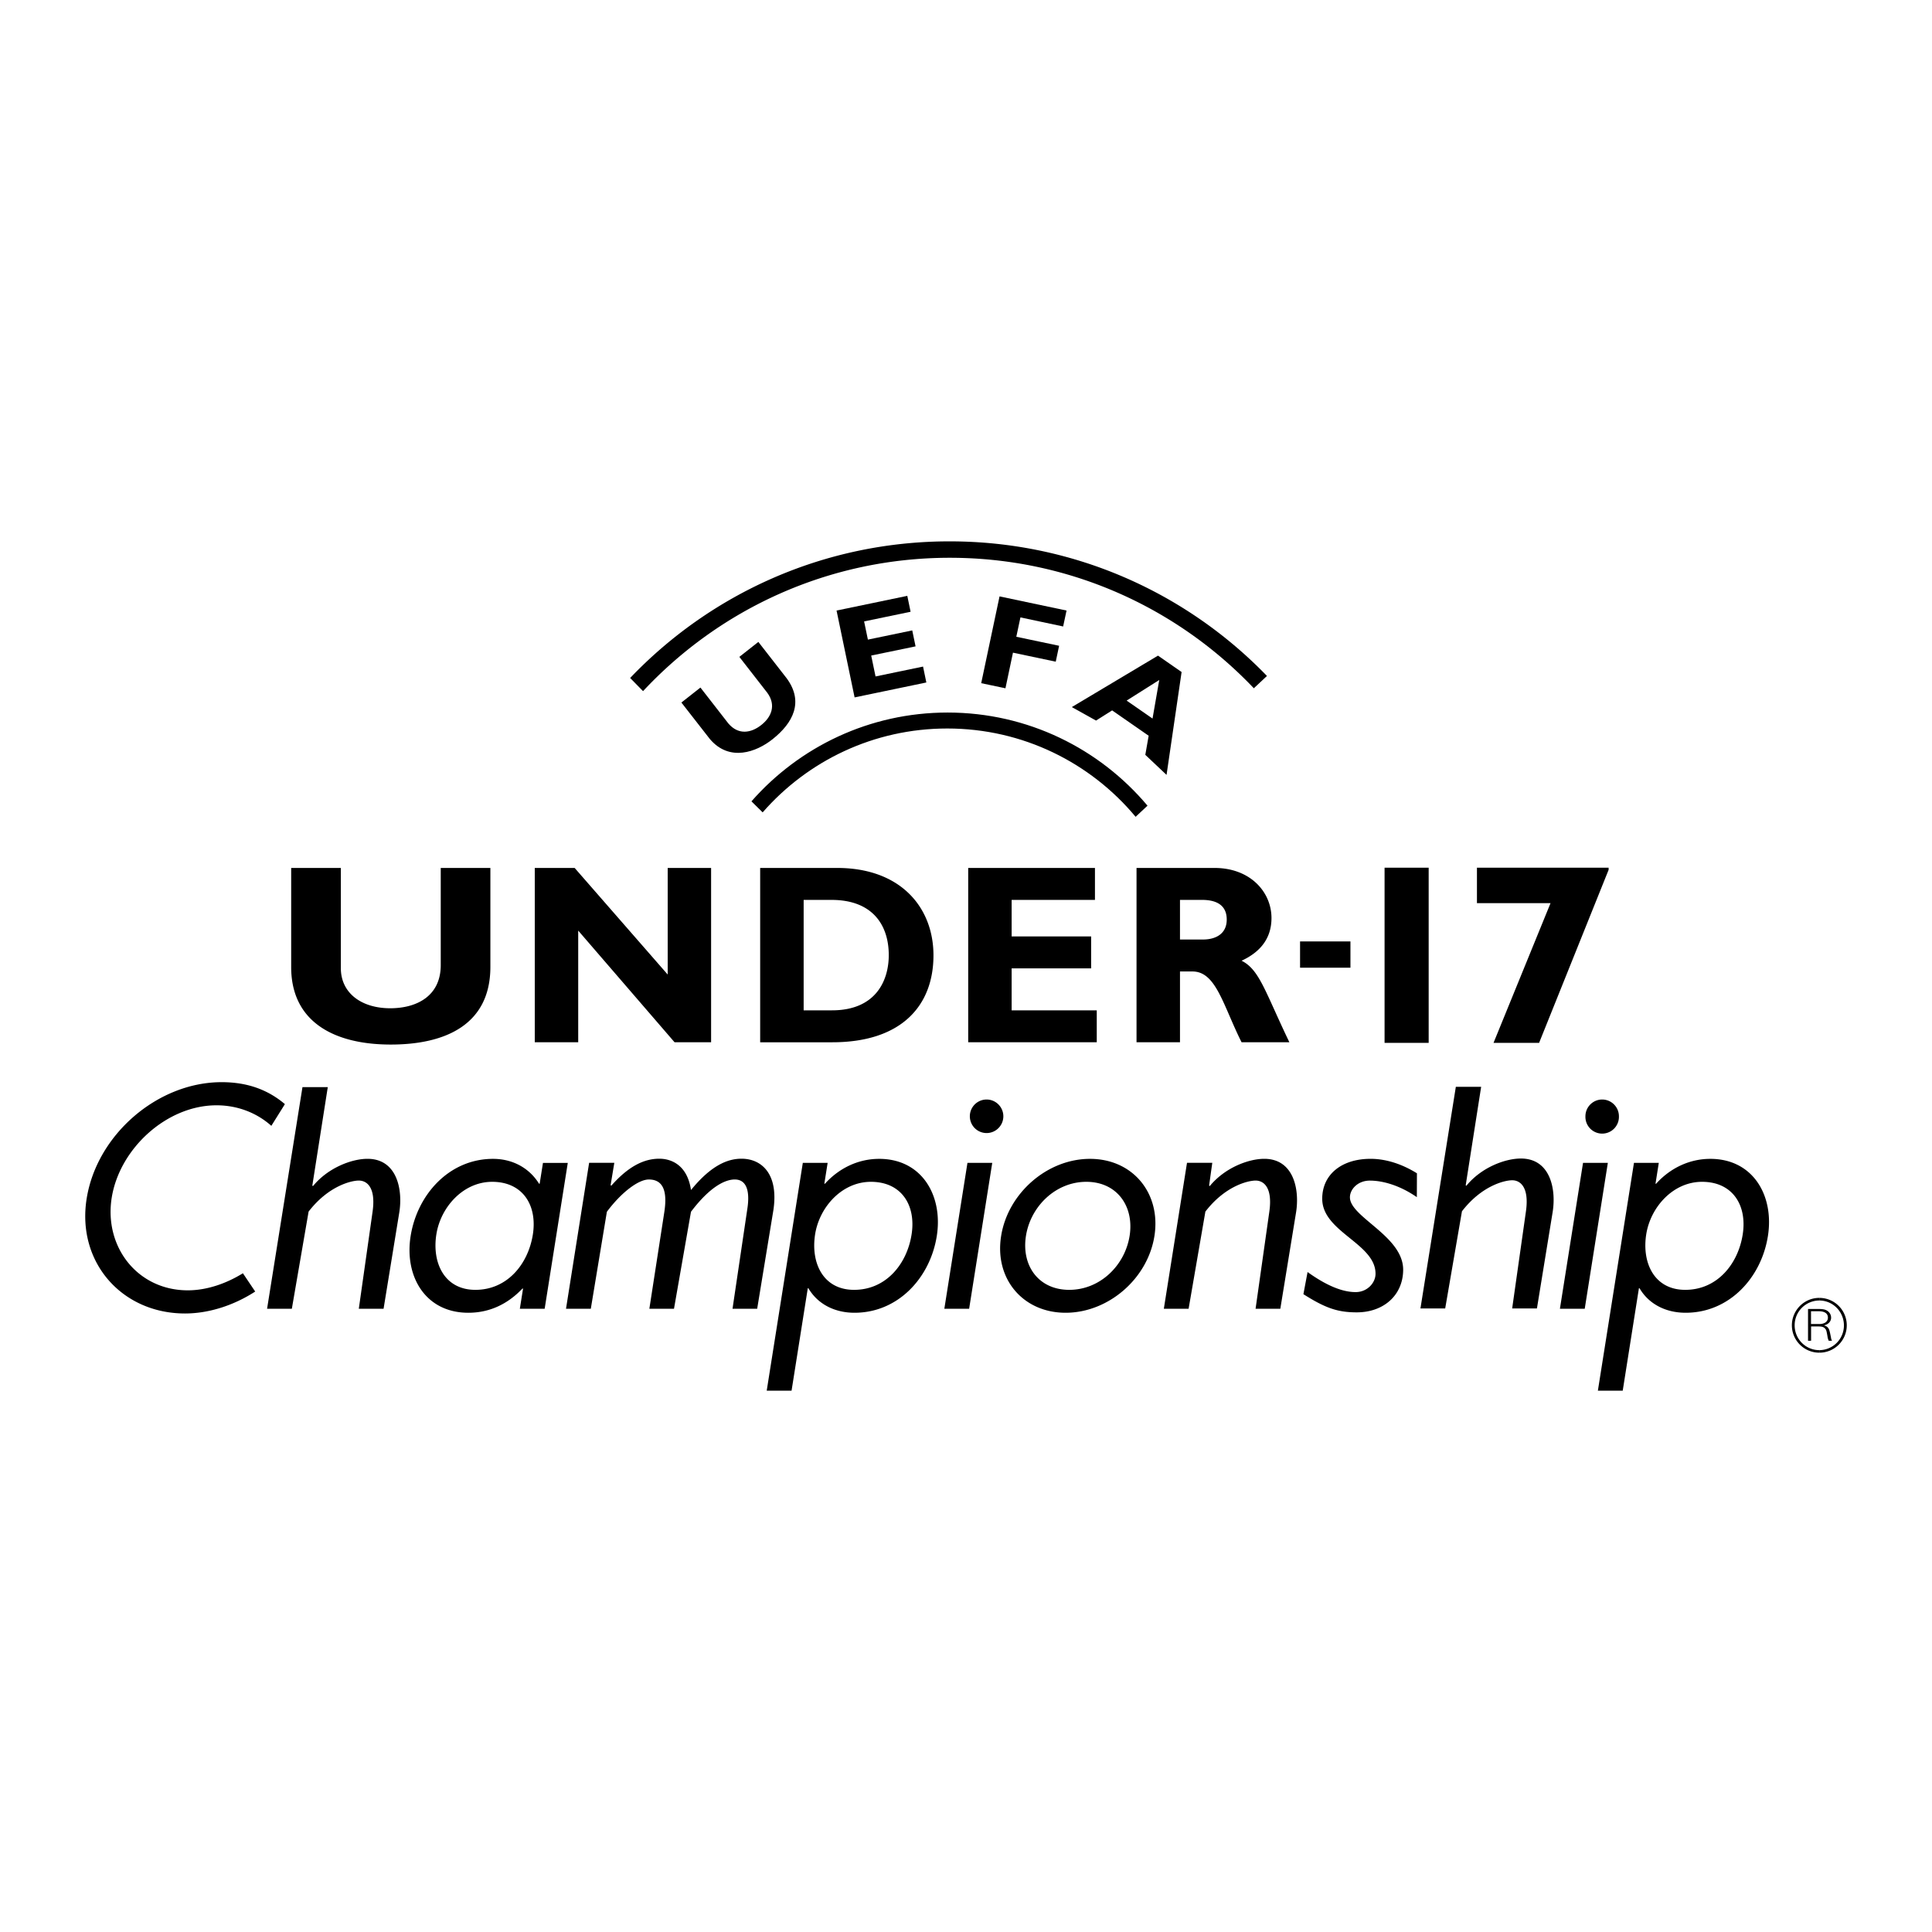 <svg xmlns="http://www.w3.org/2000/svg" width="2500" height="2500" viewBox="0 0 192.756 192.756"><g fill-rule="evenodd" clip-rule="evenodd"><path fill="#fff" d="M0 0h192.756v192.756H0V0z"/><path d="M76.091 81.051c4.48-5.13 11.071-8.369 18.417-8.369 7.555 0 14.309 3.427 18.793 8.811l1.186-1.109c-4.779-5.683-11.939-9.294-19.943-9.294-7.8 0-14.794 3.424-19.572 8.86l1.119 1.101zM92.421 68.091l-7.157 1.489-1.801-8.666 7.058-1.466.329 1.587-4.638.964.378 1.815 4.425-.918.331 1.592-4.426.916.433 2.085 4.74-.985.328 1.587zM106.07 62.503l-4.261-.905-.411 1.932 4.27.899-.336 1.587-4.268-.9-.75 3.554-2.419-.509 1.83-8.659 6.685 1.412-.34 1.589zM116.387 77.311l-2.119-2.001.334-1.905-3.643-2.529-1.607 1.015-2.414-1.346 8.596-5.133 2.355 1.636-1.502 10.263zm-.729-9.468l-3.252 2.055 2.582 1.793.67-3.848zM77.065 73.762c-1.587 1.259-4.273 2.285-6.239-.026l-2.843-3.644 1.899-1.494 2.786 3.58c1.009 1.184 2.272.954 3.277.163 1.008-.788 1.523-1.967.608-3.223l-2.789-3.58 1.897-1.494 2.837 3.643c1.701 2.33.653 4.426-1.433 6.075z"/><path d="M125.096 68.668c-7.623-8.021-18.395-13.019-30.333-13.019-12.082 0-22.966 5.12-30.606 13.306l-1.287-1.313c8.021-8.4 19.331-13.631 31.866-13.631 12.431 0 23.662 5.146 31.669 13.43l-1.309 1.227zM48.925 86.595v9.872c0 5.76-4.484 7.748-9.936 7.748-5.769 0-9.938-2.344-9.938-7.725v-9.895h4.955v9.997c0 2.498 2.071 4.002 4.927 4.002 2.621 0 5.04-1.199 5.04-4.309v-9.69h4.952zM70.947 103.988h-3.644l-9.615-11.143v11.143h-4.334V86.595h3.979l9.283 10.634V86.595h4.331v17.393zM83.519 86.595c6.351 0 9.613 3.952 9.613 8.72 0 4.997-3.164 8.673-10.097 8.673h-7.193V86.595h7.677zm-3.339 14.206h2.829c4.362 0 5.663-2.959 5.663-5.508 0-2.985-1.608-5.51-5.712-5.51h-2.78v11.018zM109.424 103.988H96.598V86.595h12.646v3.188h-8.312v3.646h7.931v3.186h-7.931v4.186h8.492v3.187zM121.168 86.595c3.572 0 5.688 2.398 5.688 4.999 0 1.912-.994 3.339-2.984 4.257 1.787.895 2.322 3.034 4.77 8.137h-4.77c-1.861-3.725-2.549-7.064-4.898-7.064h-1.246v7.064h-4.336V86.595h7.776zm-3.441 7.141h2.297c1.197 0 2.367-.512 2.367-1.99 0-1.3-.838-1.964-2.471-1.964h-2.193v3.954zM25.462 128.857c-2.146 1.391-4.64 2.189-7.004 2.189-6.302 0-10.817-5.117-9.814-11.449 1.013-6.393 7.079-11.629 13.471-11.629 2.487 0 4.562.709 6.31 2.191l-1.354 2.166c-1.439-1.287-3.355-2.049-5.469-2.049-4.973 0-9.677 4.32-10.458 9.23-.775 4.912 2.59 9.23 7.594 9.23 1.855 0 3.789-.646 5.497-1.703l1.227 1.824zM96.691 130.574h-2.474l2.306-14.553h2.473l-2.305 14.553zM100.104 111.371c0 .924-.75 1.674-1.67 1.674a1.673 1.673 0 0 1 0-3.346c.92 0 1.67.752 1.67 1.672zM54.341 130.574h-2.476l.32-2.012h-.064c-1.525 1.607-3.353 2.412-5.397 2.412-4.273 0-6.395-3.619-5.756-7.648.657-4.148 3.853-7.707 8.22-7.707 1.982 0 3.631.93 4.592 2.479h.062l.329-2.076h2.476l-2.306 14.552zm-10.804-7.431c-.452 2.848.797 5.545 3.893 5.545 3.187 0 5.264-2.572 5.732-5.514.46-2.91-.993-5.264-4.06-5.264-2.877 0-5.133 2.508-5.565 5.233zM82.245 118.098h.064c1.461-1.613 3.394-2.479 5.407-2.479 4.273 0 6.384 3.686 5.746 7.707-.66 4.15-3.847 7.648-8.209 7.648-1.979 0-3.672-.863-4.598-2.445h-.062l-1.618 10.217h-2.479l3.601-22.725h2.477l-.329 2.077zm-.92 5.045c-.453 2.848.791 5.545 3.887 5.545 3.189 0 5.271-2.572 5.735-5.514.463-2.91-.992-5.264-4.058-5.264-2.879 0-5.133 2.508-5.564 5.233zM99.881 123.326c.674-4.273 4.596-7.707 8.867-7.707 4.27 0 7.104 3.434 6.428 7.707-.68 4.275-4.617 7.648-8.859 7.648s-7.116-3.372-6.436-7.648zm2.48-.029c-.471 2.973 1.252 5.391 4.316 5.391 3.066 0 5.553-2.418 6.025-5.391.465-2.939-1.254-5.387-4.318-5.387-3.062 0-5.556 2.447-6.023 5.387zM165.17 118.098h.062c1.459-1.613 3.396-2.479 5.406-2.479 4.275 0 6.385 3.686 5.746 7.707-.656 4.15-3.844 7.648-8.207 7.648-1.982 0-3.676-.863-4.6-2.445h-.062l-1.615 10.217h-2.479l3.6-22.725h2.477l-.328 2.077zm-.924 5.045c-.451 2.848.795 5.545 3.891 5.545 3.188 0 5.268-2.572 5.732-5.514.461-2.91-.992-5.264-4.057-5.264-2.878 0-5.132 2.508-5.566 5.233zM60.921 118.236l.064.066c1.699-1.924 3.249-2.697 4.795-2.697 1.148 0 2.787.584 3.161 3.125 2.011-2.477 3.673-3.125 5.035-3.125 2.014 0 3.716 1.518 3.189 5.105l-1.621 9.863h-2.46l1.481-9.986c.276-1.824-.114-2.91-1.261-2.91-.928 0-2.446.682-4.364 3.221l-1.695 9.676h-2.458l1.492-9.646c.308-2.01-.065-3.25-1.549-3.25-1.026 0-2.727 1.27-4.182 3.221l-1.603 9.676h-2.474l2.306-14.561h2.513l-.369 2.222zM120.633 118.279l.062.061c1.518-1.855 3.895-2.725 5.439-2.725 2.945 0 3.545 3.066 3.172 5.359l-1.568 9.6h-2.469l1.373-9.693c.342-2.416-.568-3.096-1.369-3.096-.744 0-3.029.523-5.012 3.096l-1.674 9.693h-2.471l2.311-14.561h2.523l-.317 2.266zM141.359 119.441c-1.742-1.205-3.438-1.652-4.699-1.652-1.193.004-1.979.867-1.977 1.67.002 1.982 5.34 3.873 5.311 7.246-.02 2.504-1.926 4.223-4.623 4.229-1.912.002-3.143-.428-5.33-1.814l.416-2.209c2.016 1.449 3.574 2.004 4.803 2.002 1.16-.004 1.975-.926 1.977-1.822.016-3.027-5.301-4.166-5.318-7.471-.014-2.383 1.869-3.994 4.803-4.004 1.604-.002 3.213.551 4.646 1.445l-.009 2.38zM158.109 130.574h-2.476l2.306-14.553h2.475l-2.305 14.553zM161.52 111.371a1.672 1.672 0 1 1-3.342 0c0-.92.75-1.672 1.67-1.672.925 0 1.672.752 1.672 1.672zM146.234 118.248l.061.061c1.516-1.857 3.895-2.723 5.445-2.723 2.939 0 3.539 3.064 3.166 5.354l-1.566 9.604h-2.471l1.375-9.693c.34-2.416-.568-3.096-1.373-3.096-.744 0-3.029.525-5.012 3.096l-1.672 9.693h-2.469l3.531-22.111h2.525l-1.54 9.815zM31.161 118.279l.062.061c1.518-1.855 3.893-2.725 5.441-2.725 2.944 0 3.543 3.066 3.171 5.359l-1.566 9.6h-2.471l1.375-9.693c.341-2.416-.569-3.096-1.375-3.096-.742 0-3.026.523-5.009 3.096l-1.672 9.693h-2.471l3.531-22.113h2.525l-1.541 9.818zM129.707 96.549h5.027v-2.624h-5.027v2.624zM138.139 86.572h4.4v17.473h-4.4V86.572zM154.697 90.107h-7.342v-3.535h13.137v.21l-6.935 17.263h-4.547l5.687-13.938zM181.512 134.957a2.73 2.73 0 0 1-2.736-2.729c0-1.51 1.23-2.738 2.736-2.738v.262a2.466 2.466 0 0 0-2.459 2.477c0 1.371 1.1 2.475 2.459 2.475v.253z"/><path d="M181.5 132.1c.543 0 .871-.242.871-.637 0-.418-.318-.639-.924-.639h-.762v1.275h.815v.001zm-1.113-1.502h1.104c.42 0 .666.062.875.221a.81.81 0 0 1 .324.645c0 .377-.279.678-.717.768.213.064.312.125.404.232.115.143.164.287.252.744l.049.246c.031.178.045.211.104.314h-.328a1.384 1.384 0 0 1-.121-.41c-.113-.652-.129-.697-.289-.85-.127-.125-.295-.168-.656-.168h-.695v1.428h-.305v-3.17h-.001z"/><path d="M181.512 134.957a2.728 2.728 0 0 0 2.74-2.729 2.735 2.735 0 0 0-2.74-2.738v.262c1.355 0 2.449 1.107 2.457 2.477a2.465 2.465 0 0 1-2.457 2.475v.253z"/></g></svg>